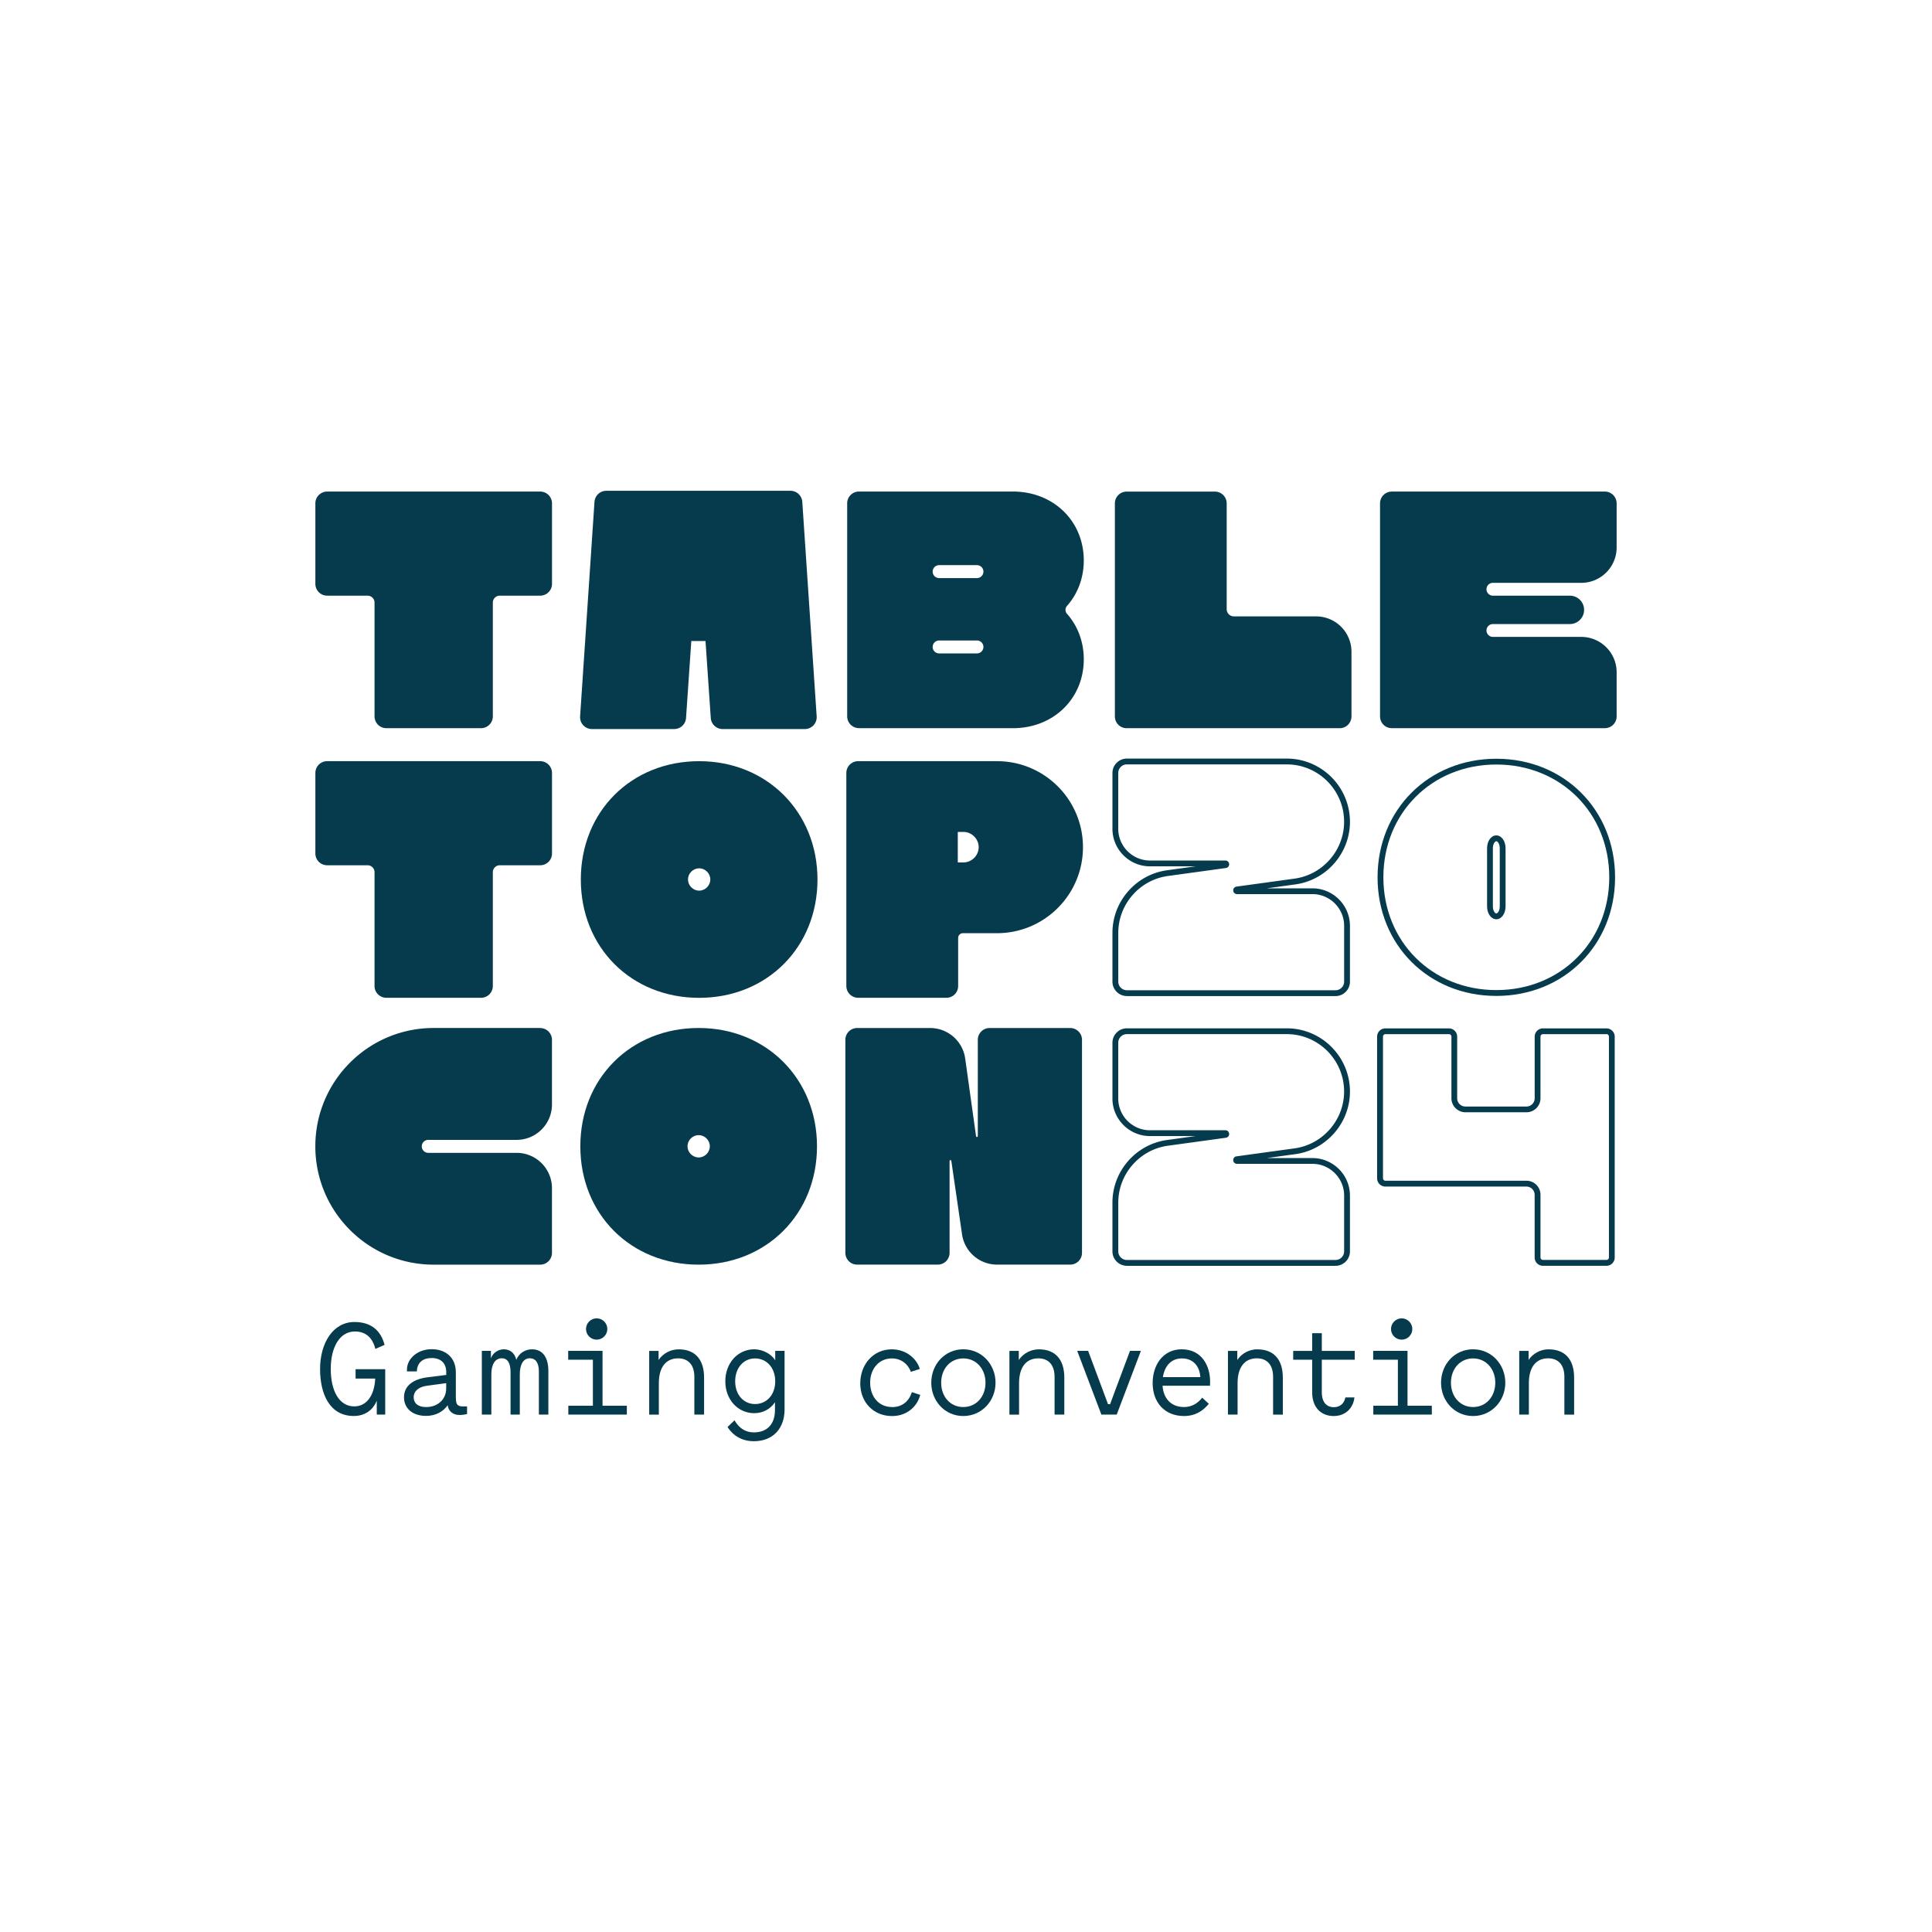 <?xml version="1.0" encoding="UTF-8"?>
<svg data-bbox="97.16 151.22 400.95 292.84" viewBox="0 0 595.28 595.28" xmlns="http://www.w3.org/2000/svg" data-type="color">
    <g>
        <path d="M459.99 179.58h27.22c6.02 0 10.9-4.88 10.9-10.9v-13.59a3.63 3.63 0 0 0-3.63-3.63h-65.64a3.63 3.63 0 0 0-3.63 3.63v65.64a3.63 3.63 0 0 0 3.63 3.63h65.64a3.63 3.63 0 0 0 3.63-3.63v-13.59c0-6.02-4.88-10.9-10.9-10.9h-27.22c-1.09 0-1.98-.89-1.98-1.98s.89-1.98 1.98-1.98h23.72c2.42 0 4.37-1.96 4.37-4.37 0-2.42-1.96-4.37-4.37-4.37h-23.72c-1.09 0-1.98-.89-1.98-1.98s.89-1.98 1.98-1.98Z" fill="#053b4c" data-color="1"/>
        <path d="M347.14 224.37h65.64a3.63 3.63 0 0 0 3.63-3.63v-19.92c0-6.02-4.88-10.9-10.9-10.9H380.2c-1.24 0-2.24-1-2.24-2.24V155.1a3.63 3.63 0 0 0-3.63-3.63h-27.19a3.63 3.63 0 0 0-3.63 3.63v65.64a3.63 3.63 0 0 0 3.63 3.63Z" fill="#053b4c" data-color="1"/>
        <path d="M182.4 224.63h25.33a3.66 3.66 0 0 0 3.65-3.41l1.62-23.71h4.38l1.62 23.71a3.66 3.66 0 0 0 3.65 3.41h25.33c2.12 0 3.79-1.79 3.65-3.9l-4.43-66.1a3.66 3.66 0 0 0-3.65-3.41h-56.73c-1.93 0-3.52 1.49-3.65 3.41l-4.43 66.1a3.656 3.656 0 0 0 3.65 3.9Z" fill="#053b4c" data-color="1"/>
        <path d="M166.44 151.46H100.8a3.63 3.63 0 0 0-3.63 3.63v24.81a3.63 3.63 0 0 0 3.63 3.63h12.46c1.18 0 2.14.96 2.14 2.14v35.06a3.63 3.63 0 0 0 3.63 3.63h29.19a3.63 3.63 0 0 0 3.63-3.63v-35.06c0-1.18.96-2.14 2.14-2.14h12.46a3.63 3.63 0 0 0 3.63-3.63v-24.81a3.63 3.63 0 0 0-3.63-3.63Z" fill="#053b4c" data-color="1"/>
        <path d="M264.66 224.37h47.41c12.49 0 21.86-9.06 21.86-21.25 0-5.41-1.9-10.33-5.17-13.99-.62-.7-.62-1.74 0-2.44 3.26-3.66 5.17-8.57 5.17-13.99 0-12.19-9.37-21.25-21.86-21.25h-47.41a3.63 3.63 0 0 0-3.63 3.63v65.64a3.63 3.63 0 0 0 3.63 3.63Zm24.71-50.24h11.64c1.11 0 2 .89 2 1.99s-.9 2-2 2h-11.64c-1.11 0-2-.89-2-2s.9-1.99 2-1.99Zm0 23.21h11.64c1.11 0 2 .89 2 1.99s-.9 2-2 2h-11.64c-1.11 0-2-.89-2-2s.9-1.99 2-1.99Z" fill="#053b4c" data-color="1"/>
        <path d="M264.11 389.65h24.84a3.63 3.63 0 0 0 3.63-3.63v-28.29c0-.34.49-.37.54-.04l3.3 22.63c.78 5.36 5.37 9.33 10.79 9.33h22.54a3.63 3.63 0 0 0 3.63-3.63v-65.64a3.63 3.63 0 0 0-3.63-3.63h-24.84a3.63 3.63 0 0 0-3.63 3.63v29.67c0 .34-.5.37-.54.04l-3.35-23.95c-.75-5.39-5.36-9.39-10.8-9.39H264.1a3.63 3.63 0 0 0-3.63 3.63v65.64a3.63 3.63 0 0 0 3.63 3.63Z" fill="#053b4c" data-color="1"/>
        <path d="M215.27 316.74c-20.93 0-36.46 15.53-36.46 36.46s15.53 36.46 36.46 36.46 36.46-15.62 36.46-36.46-15.62-36.46-36.46-36.46Zm0 39.89c-1.87 0-3.44-1.57-3.44-3.44s1.57-3.44 3.44-3.44 3.44 1.57 3.44 3.44-1.57 3.44-3.44 3.44Z" fill="#053b4c" data-color="1"/>
        <path d="M166.44 316.74h-32.82c-20.13 0-36.46 16.32-36.46 36.46 0 20.13 16.32 36.46 36.46 36.46h32.82a3.63 3.63 0 0 0 3.63-3.63v-19.92c0-6.02-4.88-10.9-10.9-10.9h-27.21c-1.1 0-2-.89-2-2s.89-2 2-2h27.21c6.02 0 10.9-4.88 10.9-10.9v-19.92a3.63 3.63 0 0 0-3.63-3.63Z" fill="#053b4c" data-color="1"/>
        <path d="M215.42 234.53c-20.93 0-36.46 15.53-36.46 36.46s15.53 36.46 36.46 36.46 36.46-15.62 36.46-36.46-15.62-36.46-36.46-36.46Zm0 39.89c-1.87 0-3.44-1.57-3.44-3.44s1.57-3.44 3.44-3.44 3.44 1.57 3.44 3.44-1.57 3.44-3.44 3.44Z" fill="#053b4c" data-color="1"/>
        <path d="M166.44 234.53H100.8a3.63 3.63 0 0 0-3.63 3.63v24.81a3.63 3.63 0 0 0 3.63 3.63h12.46c1.18 0 2.14.96 2.14 2.14v35.06a3.63 3.63 0 0 0 3.63 3.63h29.19a3.63 3.63 0 0 0 3.63-3.63v-35.06c0-1.18.96-2.14 2.14-2.14h12.46a3.63 3.63 0 0 0 3.63-3.63v-24.81a3.63 3.63 0 0 0-3.63-3.63Z" fill="#053b4c" data-color="1"/>
        <path d="M264.4 307.44h27.19a3.63 3.63 0 0 0 3.63-3.63V289c0-.81.66-1.47 1.47-1.47h10.49c14.63 0 26.5-11.86 26.5-26.5s-11.86-26.5-26.5-26.5H264.4a3.63 3.63 0 0 0-3.63 3.63v65.64a3.63 3.63 0 0 0 3.63 3.63Zm30.71-50.97c0-.08.06-.14.14-.14h1.63c2.54.02 4.67 2.16 4.67 4.7s-2.13 4.68-4.67 4.7-.01 0-.01 0h-1.62c-.08 0-.14-.06-.14-.14v-9.12Z" fill="#053b4c" data-color="1"/>
        <path d="M477.19 415.74c-2.52 0-4.89 1.28-6.21 3.29v-2.8h-2.88v19.63h2.97v-9.73c0-4.61 2-7.61 5.93-7.61 3.12 0 5.01 2 5.01 5.69v11.66h3v-11.42c0-5.57-2.8-8.69-7.81-8.69Z" fill="#053b4c" data-color="1"/>
        <path d="M109.56 424.76h6.05c-.24 5.29-2.72 8.57-6.45 8.57-4.77 0-7.25-4.97-7.25-11.54s2.68-11.54 7.45-11.54c3.45 0 5.49 2.08 6.29 5.37l2.84-1.24c-1.08-4.21-3.93-7.05-9.29-7.05-6.61 0-10.58 6.53-10.58 14.46s3.08 14.5 10.38 14.5c3.33 0 5.89-1.72 7.09-4.73v4.29h2.6v-13.98h-9.13v2.88Z" fill="#053b4c" data-color="1"/>
        <path d="M140.45 430.81v-7.97c0-4.53-3.09-7.13-7.45-7.13s-7.61 2.92-7.61 6.29v.56h3.05c.08-2.72 1.84-4.13 4.57-4.13s4.49 1.52 4.49 4.37v.84l-5.73.72c-4.53.56-7.29 2.68-7.29 6.17 0 3.29 2.48 5.73 6.81 5.73 3.05 0 5.33-1.4 6.65-3.28.2 1.64 1.44 3 3.61 3 .92 0 1.88-.16 2.36-.28v-2.36h-1.28c-1.64 0-2.16-.6-2.16-2.52Zm-2.97-3.04c0 3.41-2.6 5.77-6.21 5.77-2.56 0-3.81-1.24-3.81-3.04s1.44-3.17 4.09-3.53l5.93-.8v1.6Z" fill="#053b4c" data-color="1"/>
        <path d="M163.93 415.74c-2.12 0-4.01 1.2-4.85 3.24-.48-2.04-1.88-3.24-3.85-3.24-1.72 0-3.41 1.12-3.97 2.8v-2.32h-2.8v19.63h2.93v-12.42c0-2.93 1.08-4.93 3.24-4.93 1.72 0 2.68 1.44 2.68 4.29v13.06h2.85v-12.42c0-2.97 1.08-4.93 3.08-4.93 1.64 0 2.8 1.2 2.8 4.09v13.26h2.92v-13.42c0-3.97-1.6-6.69-5.05-6.69Z" fill="#053b4c" data-color="1"/>
        <path d="M187.13 409.49c0-1.8-1.48-3.29-3.29-3.29s-3.28 1.48-3.28 3.29 1.48 3.28 3.28 3.28 3.29-1.48 3.29-3.28Z" fill="#053b4c" data-color="1"/>
        <path fill="#053b4c" d="M175.11 433.13v2.73h18.03v-2.73h-7.49v-16.91h-10.58v2.73h7.61v14.18h-7.57z" data-color="1"/>
        <path d="M213.94 424.2v11.66h3v-11.42c0-5.57-2.8-8.69-7.81-8.69-2.52 0-4.89 1.28-6.21 3.29v-2.8h-2.89v19.63H203v-9.73c0-4.61 2-7.61 5.93-7.61 3.12 0 5.01 2 5.01 5.69Z" fill="#053b4c" data-color="1"/>
        <path d="M241.74 434.25v-18.03h-2.88v2.93c-1.16-1.96-3.85-3.41-6.49-3.41-4.97 0-8.89 4.17-8.89 9.86s3.93 9.82 8.89 9.82c2.64 0 4.97-1.2 6.41-3.37v2.44c0 3.97-2.12 6.85-6.49 6.85-3.52 0-5.25-2.44-5.97-3.73l-2.16 2.08c.76 1.16 3.04 4.37 8.13 4.37 5.85 0 9.45-3.89 9.45-9.82Zm-9.09-1.64c-3.53 0-6.13-2.85-6.13-7.01s2.6-7.05 6.13-7.05 6.21 2.84 6.21 7.05-2.68 7.01-6.21 7.01Z" fill="#053b4c" data-color="1"/>
        <path d="M274.88 433.53c-4.29 0-6.77-3.37-6.77-7.53s2.64-7.45 6.69-7.45c3.04 0 5.09 1.96 5.85 4.13l2.76-.88c-.96-3.25-4.25-6.05-8.65-6.05-5.69 0-9.7 4.65-9.7 10.5s4.13 10.06 9.78 10.06c5.05 0 7.97-3.45 8.69-6.53l-2.56-.84c-.88 2.76-2.93 4.61-6.09 4.61Z" fill="#053b4c" data-color="1"/>
        <path d="M306.74 426.04c0-5.65-4.25-10.3-9.94-10.3s-9.86 4.65-9.86 10.3 4.21 10.26 9.86 10.26 9.94-4.61 9.94-10.26Zm-16.75 0c0-4.25 2.8-7.49 6.81-7.49s6.85 3.25 6.85 7.49-2.8 7.49-6.85 7.49-6.81-3.24-6.81-7.49Z" fill="#053b4c" data-color="1"/>
        <path d="M324.93 424.2v11.66h3v-11.42c0-5.57-2.8-8.69-7.81-8.69-2.52 0-4.89 1.28-6.21 3.29v-2.8h-2.89v19.63h2.97v-9.73c0-4.61 2-7.61 5.93-7.61 3.12 0 5.01 2 5.01 5.69Z" fill="#053b4c" data-color="1"/>
        <path d="m348.17 416.22-4.29 11.46-1.84 4.97h-.64c-.6-1.64-1.24-3.29-1.84-4.93l-4.29-11.5h-3.37l7.45 19.63h4.73l7.45-19.63h-3.37Z" fill="#053b4c" data-color="1"/>
        <path d="M372.85 425.6c0-4.53-2.4-9.86-8.77-9.86-5.65 0-8.93 4.73-8.93 10.42 0 5.97 3.73 10.14 9.66 10.14 3.53 0 5.89-1.64 7.65-3.77l-2.04-1.88c-1.48 1.84-3.28 2.88-5.61 2.88-3.85 0-6.33-2.48-6.61-6.57h14.62c0-.28.04-.88.04-1.36Zm-14.54-1.28c.48-3.24 2.4-5.77 5.85-5.77s5.45 2.32 5.69 5.77h-11.54Z" fill="#053b4c" data-color="1"/>
        <path d="M387.44 415.74c-2.52 0-4.89 1.28-6.21 3.29v-2.8h-2.88v19.63h2.97v-9.73c0-4.61 2-7.61 5.93-7.61 3.12 0 5.01 2 5.01 5.69v11.66h3v-11.42c0-5.57-2.8-8.69-7.81-8.69Z" fill="#053b4c" data-color="1"/>
        <path d="M417.33 430.57h-2.8c-.32 1.68-1.48 3.01-3.57 3.01-1.88 0-3.69-1.16-3.69-4.61v-10.02h10.14v-2.72h-10.14v-5.45h-2.97v5.45h-5.85v2.72h5.85v10.02c0 4.97 3 7.33 6.61 7.33 4.05 0 6.13-2.89 6.41-5.73Z" fill="#053b4c" data-color="1"/>
        <path d="M435.16 409.49c0-1.8-1.48-3.29-3.28-3.29s-3.29 1.48-3.29 3.29 1.48 3.28 3.29 3.28 3.28-1.48 3.28-3.28Z" fill="#053b4c" data-color="1"/>
        <path fill="#053b4c" d="M430.71 433.13h-7.57v2.73h18.03v-2.73h-7.49v-16.91H423.1v2.73h7.61v14.18z" data-color="1"/>
        <path d="M463.81 426.04c0-5.65-4.25-10.3-9.94-10.3s-9.86 4.65-9.86 10.3 4.21 10.26 9.86 10.26 9.94-4.61 9.94-10.26Zm-9.94 7.49c-4.01 0-6.81-3.24-6.81-7.49s2.8-7.49 6.81-7.49 6.85 3.25 6.85 7.49-2.8 7.49-6.85 7.49Z" fill="#053b4c" data-color="1"/>
        <path d="M347.22 306.91h64.27c2.46 0 4.45-2 4.45-4.45v-17.18c0-6.38-5.19-11.57-11.57-11.57h-14.05l8.8-1.21c9.59-1.32 16.82-9.61 16.82-19.29 0-10.74-8.74-19.48-19.48-19.48h-49.25c-2.46 0-4.45 2-4.45 4.45v17.18c0 6.38 5.19 11.57 11.57 11.57h14.05l-8.8 1.21c-9.59 1.32-16.82 9.61-16.82 19.29v15.02c0 2.46 2 4.45 4.45 4.45Zm-2.66-19.48c0-8.79 6.57-16.32 15.27-17.52l17.89-2.46a1.15 1.15 0 0 0 1-1.23c-.04-.62-.54-1.08-1.16-1.08h-23.23c-5.39 0-9.78-4.39-9.78-9.78v-17.18c0-1.47 1.19-2.66 2.66-2.66h49.25c9.75 0 17.68 7.93 17.68 17.68 0 8.79-6.57 16.32-15.27 17.52l-17.89 2.46c-.61.08-1.04.61-1 1.23.04.62.54 1.08 1.16 1.08h23.23c5.39 0 9.78 4.39 9.78 9.78v17.18c0 1.47-1.19 2.66-2.66 2.66h-64.27c-1.47 0-2.66-1.19-2.66-2.66v-15.02Z" fill="#053b4c" data-color="1"/>
        <path d="M461.04 306.86c20.86 0 36.59-15.71 36.59-36.54s-15.73-36.54-36.59-36.54-36.59 15.71-36.59 36.54 15.73 36.54 36.59 36.54Zm0-71.3c19.84 0 34.8 14.94 34.8 34.75s-14.96 34.75-34.8 34.75-34.8-14.94-34.8-34.75 14.96-34.75 34.8-34.75Z" fill="#053b4c" data-color="1"/>
        <path d="M461.04 283.24c1.6 0 2.85-1.74 2.85-3.97v-17.9c0-2.23-1.25-3.97-2.85-3.97s-2.85 1.74-2.85 3.97v17.9c0 2.23 1.25 3.97 2.85 3.97Zm-1.06-21.87c0-1.33.63-2.18 1.06-2.18s1.06.85 1.06 2.18v17.9c0 1.33-.63 2.18-1.06 2.18s-1.06-.85-1.06-2.18v-17.9Z" fill="#053b4c" data-color="1"/>
        <path d="M347.22 390.02h64.27c2.46 0 4.45-2 4.45-4.45v-17.18c0-6.38-5.19-11.57-11.57-11.57h-14.05l8.8-1.21c9.59-1.32 16.82-9.61 16.82-19.29 0-10.74-8.74-19.48-19.48-19.48h-49.25c-2.46 0-4.45 2-4.45 4.45v17.18c0 6.38 5.19 11.57 11.57 11.57h14.05l-8.8 1.21c-9.59 1.32-16.82 9.61-16.82 19.29v15.02c0 2.46 2 4.45 4.45 4.45Zm-2.66-19.48c0-8.79 6.57-16.32 15.27-17.52l17.89-2.46a1.15 1.15 0 0 0 1-1.23c-.04-.62-.54-1.08-1.16-1.08h-23.23c-5.39 0-9.78-4.39-9.78-9.78v-17.18c0-1.47 1.19-2.66 2.66-2.66h49.25c9.75 0 17.68 7.93 17.68 17.68 0 8.79-6.57 16.32-15.27 17.52l-17.89 2.46c-.61.08-1.04.61-1 1.23.04.62.54 1.08 1.16 1.08h23.23c5.39 0 9.78 4.39 9.78 9.78v17.18c0 1.47-1.19 2.66-2.66 2.66h-64.27c-1.47 0-2.66-1.19-2.66-2.66v-15.02Z" fill="#053b4c" data-color="1"/>
        <path d="M494.98 318.63c.42 0 .76.34.76.76v68.05c0 .42-.34.76-.76.76h-19.57a.76.76 0 0 1-.76-.76v-19.31c0-2.39-1.94-4.33-4.33-4.33h-43.44a.76.76 0 0 1-.76-.76V319.4c0-.42.34-.76.76-.76h19.57c.42 0 .76.34.76.76v18.98c0 2.39 1.94 4.33 4.33 4.33h18.78c2.39 0 4.33-1.94 4.33-4.33V319.4c0-.42.34-.76.76-.76h19.57m0-1.78h-19.57c-1.41 0-2.55 1.14-2.55 2.55v18.98c0 1.41-1.14 2.55-2.55 2.55h-18.78c-1.41 0-2.55-1.14-2.55-2.55v-18.98c0-1.41-1.14-2.55-2.55-2.55h-19.57c-1.41 0-2.55 1.14-2.55 2.55v43.64c0 1.41 1.14 2.55 2.55 2.55h43.44c1.41 0 2.55 1.14 2.55 2.55v19.31c0 1.41 1.14 2.55 2.55 2.55h19.57c1.41 0 2.55-1.14 2.55-2.55v-68.05c0-1.41-1.14-2.55-2.55-2.55Z" fill="#053b4c" data-color="1"/>
    </g>
</svg>
